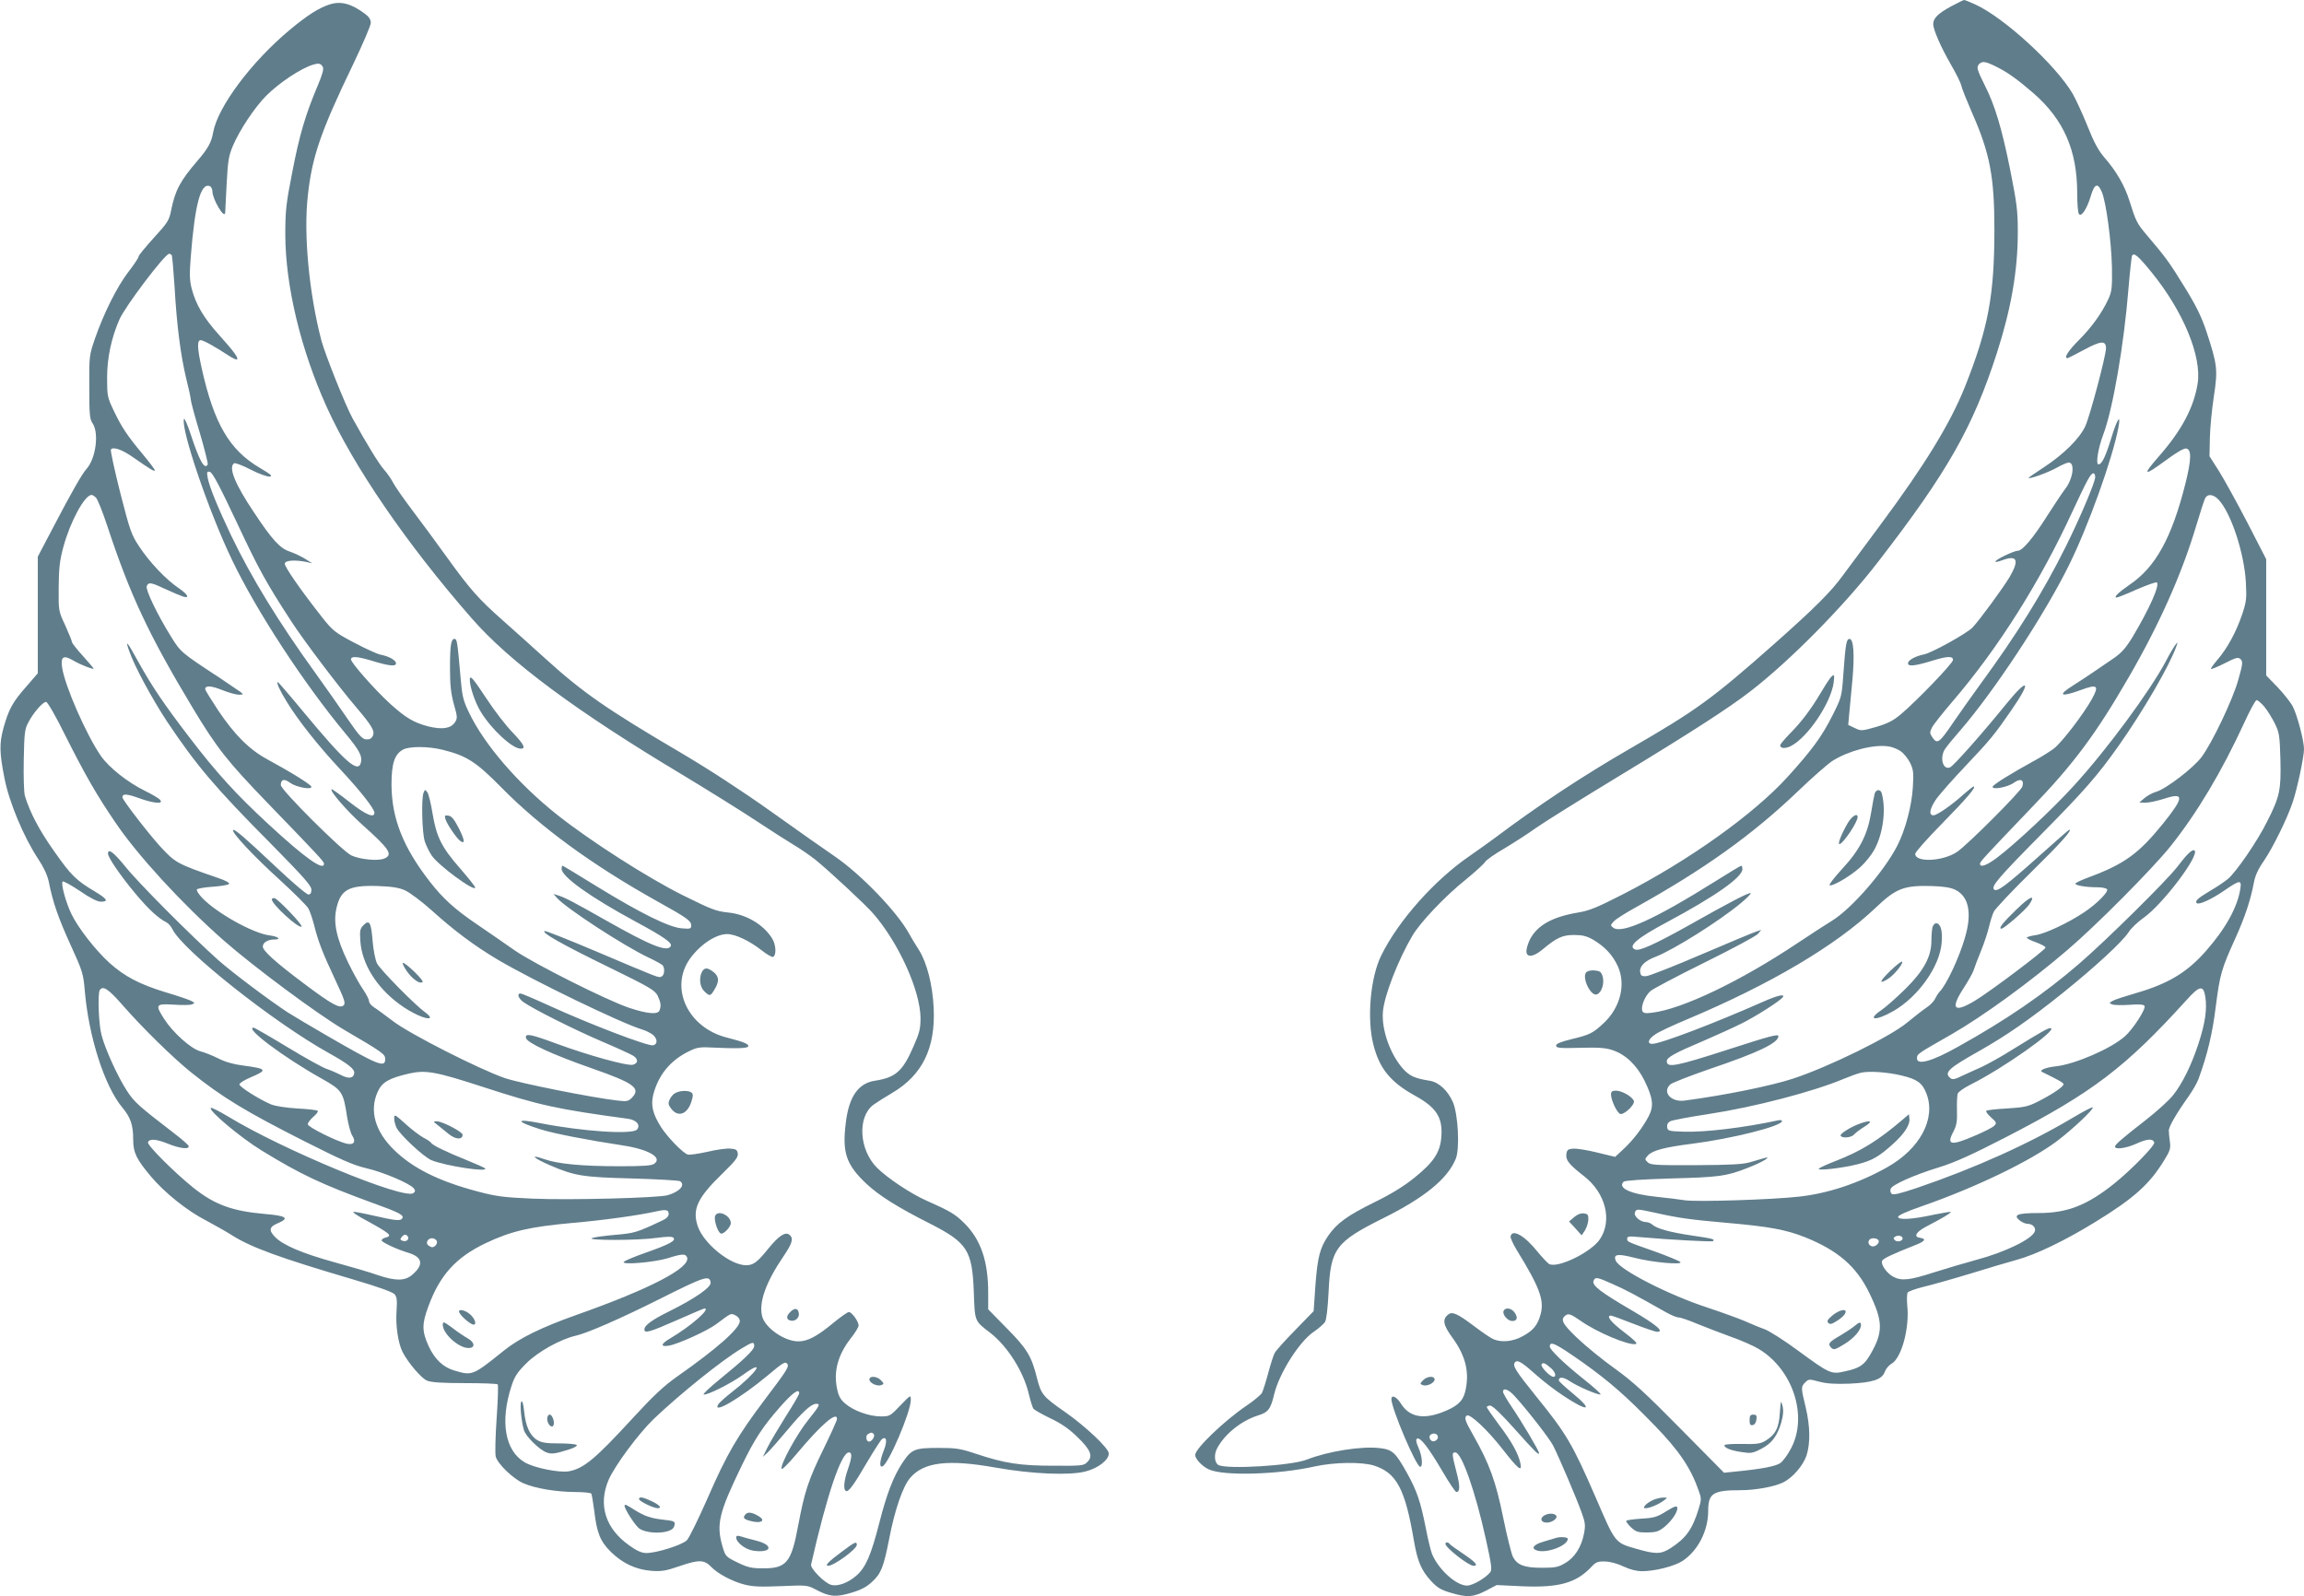 <?xml version="1.0" standalone="no"?>
<!DOCTYPE svg PUBLIC "-//W3C//DTD SVG 20010904//EN"
 "http://www.w3.org/TR/2001/REC-SVG-20010904/DTD/svg10.dtd">
<svg version="1.0" xmlns="http://www.w3.org/2000/svg"
 width="1280pt" height="887pt" viewBox="0 0 1280 887"
 preserveAspectRatio="xMidYMid meet">
<g transform="translate(0,887) scale(0.1,-0.1)"
fill="#607d8b" stroke="none">
<path d="M10840 8835 c-72 -39 -100 -66 -100 -99 1 -32 42 -127 98 -224 28
-48 54 -100 58 -117 3 -16 31 -85 60 -152 99 -224 124 -356 124 -646 0 -369
-34 -550 -164 -877 -81 -202 -222 -433 -467 -763 -95 -128 -190 -257 -213
-287 -63 -87 -155 -179 -376 -375 -347 -307 -434 -371 -805 -585 -265 -153
-508 -314 -753 -498 -35 -26 -96 -69 -136 -97 -196 -134 -397 -360 -492 -553
-61 -123 -81 -352 -44 -497 34 -133 95 -208 233 -284 119 -66 154 -122 144
-233 -7 -82 -44 -137 -147 -220 -59 -48 -128 -91 -226 -139 -150 -74 -206
-115 -255 -185 -46 -68 -59 -117 -71 -274 l-10 -145 -102 -105 c-57 -58 -108
-115 -114 -127 -7 -12 -23 -62 -36 -111 -13 -49 -29 -99 -35 -111 -6 -11 -44
-43 -84 -70 -127 -86 -287 -240 -287 -275 0 -22 38 -63 75 -80 79 -38 384 -30
589 16 110 24 260 26 329 5 125 -40 173 -128 222 -417 20 -116 41 -165 95
-224 34 -37 55 -50 110 -66 91 -27 122 -25 194 11 l61 32 146 -7 c201 -8 296
19 379 107 26 28 36 32 77 31 29 -1 70 -12 103 -28 36 -17 72 -26 103 -26 72
0 181 28 226 58 85 57 141 168 141 277 0 98 27 115 179 115 85 0 193 20 241
45 51 27 107 92 126 147 22 68 21 163 -5 271 -26 108 -26 112 -2 136 19 19 22
19 78 4 42 -11 89 -14 168 -11 129 6 181 23 196 66 5 15 22 36 38 45 55 32
100 197 87 322 -3 33 -2 66 2 73 5 7 44 21 88 32 43 10 160 43 259 73 99 31
216 65 259 77 104 28 269 107 436 210 217 133 303 211 385 346 31 50 35 65 30
99 -3 22 -6 50 -6 62 -1 22 40 93 111 193 21 30 46 73 54 95 49 134 78 254 96
404 23 178 32 209 108 376 53 117 85 213 103 308 7 41 24 78 57 125 50 74 129
234 160 327 25 76 62 249 62 293 0 46 -37 187 -62 236 -12 23 -50 71 -84 107
l-64 66 0 323 0 323 -106 206 c-59 113 -130 242 -158 286 l-51 80 2 100 c1 55
11 159 22 231 23 151 20 177 -42 365 -27 80 -56 140 -121 245 -83 135 -103
163 -212 291 -52 62 -58 73 -94 188 -25 81 -73 165 -139 240 -34 40 -58 84
-94 175 -27 67 -64 147 -82 179 -94 160 -383 425 -543 497 -29 13 -56 24 -60
24 -4 0 -36 -16 -72 -35z m255 -338 c59 -29 118 -72 201 -144 169 -147 244
-318 244 -556 0 -56 4 -108 9 -115 13 -21 44 25 66 97 21 71 39 78 62 24 24
-58 53 -274 56 -418 2 -115 -1 -135 -20 -177 -36 -78 -93 -157 -165 -229 -58
-58 -84 -99 -62 -99 3 0 45 21 93 47 93 50 121 52 121 8 0 -41 -89 -376 -115
-433 -31 -68 -121 -157 -231 -229 -46 -30 -84 -56 -84 -58 0 -10 110 30 156
56 28 16 58 29 67 29 36 0 24 -91 -20 -147 -16 -21 -60 -87 -99 -148 -76 -121
-138 -195 -163 -195 -21 0 -117 -45 -125 -59 -4 -6 13 -3 37 6 84 31 97 2 41
-94 -36 -60 -166 -238 -206 -280 -29 -31 -228 -142 -269 -149 -49 -10 -89 -32
-89 -50 0 -19 42 -14 142 17 79 24 108 24 108 2 0 -18 -200 -226 -290 -302
-43 -36 -73 -51 -137 -70 -80 -23 -84 -23 -119 -6 l-36 17 5 57 c3 31 11 117
18 191 13 144 7 230 -16 230 -17 0 -22 -27 -34 -194 -9 -128 -10 -130 -60
-230 -59 -118 -115 -194 -252 -345 -188 -206 -546 -462 -911 -649 -142 -73
-189 -92 -249 -102 -145 -24 -229 -71 -270 -151 -10 -21 -19 -50 -19 -64 0
-37 39 -33 89 9 79 66 111 81 176 81 47 0 70 -6 107 -27 65 -39 107 -84 136
-147 46 -101 14 -231 -81 -318 -58 -54 -76 -63 -177 -87 -60 -15 -85 -25 -85
-36 0 -13 20 -15 133 -12 102 3 143 0 181 -13 72 -24 134 -83 177 -169 47 -97
53 -140 24 -197 -32 -62 -89 -137 -142 -185 l-45 -42 -99 24 c-55 14 -115 23
-134 22 -30 -3 -35 -7 -38 -32 -4 -33 16 -57 98 -121 120 -93 159 -246 88
-351 -48 -72 -235 -163 -282 -137 -8 5 -37 35 -64 68 -72 90 -141 129 -150 85
-1 -9 14 -42 34 -75 128 -208 154 -279 133 -357 -16 -60 -40 -90 -99 -122 -54
-30 -115 -36 -161 -18 -14 5 -61 37 -106 71 -94 71 -124 85 -146 68 -36 -27
-30 -59 23 -131 74 -102 96 -195 69 -302 -14 -53 -47 -81 -132 -113 -107 -39
-180 -22 -226 53 -23 36 -51 48 -51 22 0 -52 138 -376 160 -376 16 0 11 62
-10 107 -13 30 -15 45 -8 49 17 11 60 -43 138 -175 39 -67 75 -121 81 -121 21
0 21 34 0 113 -25 97 -26 107 -6 107 35 0 111 -215 170 -483 31 -139 35 -170
24 -183 -27 -33 -98 -74 -129 -74 -60 0 -158 89 -194 175 -7 17 -23 82 -35
145 -29 146 -49 206 -104 305 -64 115 -81 131 -153 139 -99 12 -288 -18 -404
-64 -86 -34 -443 -55 -491 -30 -22 12 -26 59 -7 93 41 78 134 153 226 182 58
18 71 35 91 119 28 116 139 291 218 345 28 19 56 44 64 55 8 14 15 72 20 166
11 241 38 279 303 411 229 114 357 218 403 329 24 55 14 250 -16 318 -29 64
-78 109 -128 117 -82 13 -111 26 -147 65 -73 81 -122 220 -113 320 8 90 84
285 163 420 44 75 183 222 300 315 51 42 98 85 104 95 6 11 54 45 108 76 53
32 133 83 177 115 44 31 249 159 455 284 404 245 610 378 732 472 220 169 525
478 714 724 384 497 525 746 658 1158 79 246 116 457 116 671 0 120 -5 159
-44 355 -45 222 -84 352 -138 458 -46 93 -49 104 -32 122 18 17 36 14 99 -18z
m859 -1141 c176 -217 279 -467 255 -618 -21 -131 -88 -258 -212 -400 -99 -113
-90 -118 39 -23 54 40 97 65 109 63 31 -5 30 -59 -4 -196 -76 -301 -166 -464
-310 -561 -61 -42 -91 -71 -72 -71 6 0 57 20 112 45 56 24 106 42 111 39 19
-12 -39 -143 -133 -301 -39 -64 -62 -90 -107 -121 -31 -21 -79 -54 -107 -73
-27 -19 -81 -54 -120 -79 -86 -54 -68 -65 42 -25 97 36 107 27 63 -52 -48 -85
-165 -237 -208 -271 -20 -15 -68 -46 -107 -67 -130 -71 -235 -136 -235 -147 0
-18 87 -1 120 24 35 25 57 15 45 -23 -9 -27 -303 -322 -362 -362 -77 -53 -233
-61 -233 -11 0 9 69 87 154 173 139 142 188 201 170 201 -3 0 -29 -21 -58 -46
-60 -55 -145 -114 -164 -114 -27 0 -23 32 10 83 19 29 98 118 174 198 129 136
157 170 249 304 113 163 95 186 -28 35 -137 -169 -295 -347 -314 -354 -40 -16
-59 57 -26 104 9 14 46 59 82 100 188 217 465 637 603 915 108 217 244 595
277 770 15 80 -7 48 -39 -57 -33 -107 -53 -148 -72 -148 -16 0 -2 90 27 166
53 140 115 499 140 812 8 95 17 177 20 182 11 18 35 -3 109 -94z m-314 -1137
c0 -28 -86 -231 -165 -389 -124 -249 -268 -482 -474 -763 -47 -65 -114 -159
-148 -209 -80 -118 -91 -125 -118 -84 -15 22 -15 27 -1 55 9 17 60 81 113 143
255 297 488 667 668 1059 81 174 100 209 115 209 6 0 10 -9 10 -21z m686 -126
c69 -74 142 -296 151 -458 5 -91 3 -108 -21 -180 -33 -97 -83 -189 -137 -251
-22 -26 -38 -48 -36 -51 3 -2 38 12 77 32 65 33 74 35 88 22 13 -14 12 -26
-13 -114 -30 -109 -146 -352 -204 -429 -44 -60 -197 -177 -251 -193 -22 -6
-52 -23 -67 -36 l-28 -24 35 -1 c19 0 65 10 103 22 113 37 112 9 -6 -138 -136
-168 -215 -225 -414 -299 -40 -15 -73 -30 -73 -35 0 -10 61 -20 122 -20 26 0
50 -5 54 -11 9 -14 -57 -81 -126 -127 -89 -60 -220 -121 -272 -128 -26 -4 -48
-10 -48 -14 0 -4 23 -16 52 -26 29 -11 52 -23 52 -29 0 -13 -315 -250 -395
-297 -114 -68 -135 -44 -61 70 27 42 53 88 57 102 4 14 22 61 40 105 18 44 38
105 45 135 7 30 19 69 27 85 9 17 102 116 208 220 165 162 230 235 211 235 -2
0 -78 -66 -167 -146 -189 -169 -235 -202 -251 -186 -17 17 23 64 263 307 238
241 311 324 429 491 135 191 283 445 321 553 9 25 8 25 -7 6 -8 -11 -32 -51
-52 -90 -87 -164 -329 -493 -511 -691 -113 -125 -327 -325 -427 -400 -57 -43
-94 -56 -94 -33 0 11 22 35 286 311 235 244 357 408 542 728 169 292 293 571
372 835 23 77 46 148 51 157 14 26 46 22 75 -9z m254 -1150 c17 -21 43 -63 58
-93 25 -51 27 -66 31 -201 4 -170 -4 -206 -74 -344 -54 -109 -171 -279 -217
-318 -18 -15 -63 -46 -100 -67 -68 -41 -85 -56 -74 -68 12 -11 80 20 152 69
88 61 99 62 90 9 -16 -101 -81 -219 -190 -343 -106 -121 -212 -184 -393 -236
-55 -16 -111 -34 -124 -41 -23 -13 -23 -13 -4 -21 11 -4 54 -5 96 -2 53 4 78
2 83 -6 10 -15 -65 -131 -110 -170 -77 -68 -278 -155 -384 -166 -55 -6 -94
-22 -75 -31 98 -48 120 -61 119 -69 -1 -14 -67 -58 -143 -96 -55 -28 -78 -32
-172 -38 -59 -3 -110 -9 -114 -13 -4 -4 8 -20 27 -37 30 -27 32 -31 17 -46 -8
-9 -57 -34 -107 -55 -134 -58 -160 -53 -120 22 18 35 22 57 20 118 -1 41 1 83
4 93 3 10 36 33 74 52 180 90 478 301 444 312 -12 4 -44 -14 -219 -122 -60
-38 -135 -79 -165 -93 -30 -13 -79 -36 -108 -49 -42 -21 -55 -23 -67 -13 -36
30 -11 54 160 150 152 86 283 177 465 323 179 144 332 285 366 338 12 20 49
55 81 78 108 75 318 354 284 376 -12 7 -40 -19 -98 -95 -59 -76 -393 -406
-539 -532 -194 -168 -406 -314 -678 -465 -142 -80 -226 -103 -226 -64 0 25 -1
24 190 133 176 101 436 290 645 469 162 138 472 451 572 575 150 188 286 417
410 686 32 70 63 128 70 128 6 0 26 -17 43 -37z m-2022 -246 c18 -12 42 -42
54 -66 18 -38 20 -54 15 -135 -6 -103 -42 -238 -86 -324 -73 -143 -256 -353
-365 -419 -33 -20 -119 -76 -191 -124 -316 -211 -640 -366 -807 -386 -38 -5
-49 -2 -54 10 -9 26 15 84 46 111 16 13 152 85 302 159 150 74 282 145 293
157 l20 23 -25 -8 c-14 -4 -151 -61 -305 -127 -154 -66 -293 -121 -310 -122
-25 -1 -30 3 -33 24 -4 32 26 61 86 84 99 38 353 198 471 296 35 29 60 54 57
57 -7 7 -120 -52 -343 -178 -188 -105 -274 -144 -298 -135 -45 17 8 63 181
155 265 142 414 247 414 292 0 10 -3 19 -6 19 -4 0 -70 -40 -148 -89 -332
-208 -515 -291 -563 -256 -17 13 -17 14 2 35 10 12 64 46 120 77 384 214 650
404 904 647 80 77 166 152 191 168 88 56 227 93 310 81 19 -2 50 -14 68 -26z
m305 -771 c75 -37 94 -130 53 -267 -32 -111 -102 -260 -140 -299 -8 -8 -19
-26 -26 -40 -6 -14 -28 -36 -48 -49 -20 -13 -68 -51 -107 -83 -92 -77 -435
-246 -633 -311 -122 -40 -376 -92 -602 -122 -76 -11 -128 47 -80 90 10 9 110
48 220 86 266 90 380 144 380 182 0 13 -46 1 -275 -73 -297 -96 -345 -105
-345 -66 0 21 46 46 200 111 74 32 171 76 215 98 81 40 218 128 230 147 12 19
-31 9 -110 -26 -276 -122 -571 -234 -616 -234 -31 0 -22 28 19 54 20 14 98 50
172 81 466 196 829 411 1050 621 113 108 157 125 310 121 67 -2 106 -8 133
-21z m1389 -596 c10 -68 -1 -144 -37 -255 -39 -120 -89 -223 -142 -290 -22
-28 -88 -88 -148 -135 -139 -108 -175 -140 -175 -151 0 -18 63 -9 120 17 60
27 90 29 98 6 5 -16 -123 -148 -222 -228 -151 -121 -261 -164 -420 -164 -117
0 -143 -10 -107 -40 13 -11 33 -20 46 -20 27 0 48 -22 39 -43 -16 -42 -163
-114 -324 -157 -63 -17 -170 -49 -237 -70 -132 -43 -178 -48 -223 -25 -36 18
-72 68 -64 89 5 13 53 36 192 91 47 19 54 32 20 37 -39 5 -25 32 32 62 92 48
142 78 138 82 -3 2 -45 -5 -94 -15 -118 -26 -199 -31 -199 -12 0 8 50 31 135
60 298 104 602 251 748 361 85 64 207 179 198 187 -3 3 -51 -22 -108 -56 -245
-146 -547 -282 -870 -392 -96 -32 -131 -40 -139 -32 -7 7 -9 19 -5 28 8 22
128 76 268 119 88 27 183 70 375 169 477 246 661 386 1000 760 73 82 95 85
105 17z m-1687 -436 c87 -21 114 -41 137 -99 55 -140 -35 -309 -220 -412 -157
-88 -329 -145 -489 -162 -151 -17 -571 -30 -633 -20 -30 5 -99 13 -155 19
-147 15 -220 49 -185 84 7 7 103 13 258 18 270 7 312 12 429 58 82 31 145 69
93 55 -14 -4 -47 -14 -75 -22 -39 -12 -105 -16 -302 -17 -226 -1 -254 1 -269
16 -17 16 -17 18 1 38 25 28 95 46 245 65 221 28 500 98 500 126 0 5 -10 7
-22 4 -185 -40 -405 -67 -523 -63 -84 3 -90 4 -93 25 -2 14 4 26 17 33 12 6
107 24 213 40 255 39 581 124 752 196 34 14 77 30 96 34 44 10 147 3 225 -16z
m-1367 -763 c128 -29 196 -38 401 -56 227 -20 322 -37 428 -79 184 -74 286
-162 358 -310 77 -158 78 -218 5 -343 -34 -58 -58 -75 -142 -93 -74 -17 -84
-13 -258 115 -77 57 -162 111 -188 120 -26 9 -76 30 -112 46 -36 15 -127 48
-202 73 -216 70 -493 212 -512 262 -14 36 11 39 102 16 98 -26 274 -42 257
-24 -6 6 -66 31 -135 56 -167 59 -160 56 -160 74 0 13 11 14 73 8 171 -15 399
-27 404 -22 11 11 -1 14 -117 31 -122 18 -195 38 -221 61 -8 8 -25 14 -36 14
-30 0 -68 33 -60 53 8 21 9 21 115 -2z m1372 -142 c0 -16 -31 -22 -43 -10 -9
9 -9 14 2 20 16 10 41 4 41 -10z m-134 -10 c9 -16 -20 -41 -39 -33 -17 6 -22
25 -10 37 10 11 41 8 49 -4z m-1478 -243 c69 -30 120 -57 297 -157 28 -16 59
-29 70 -29 11 0 58 -16 105 -36 47 -19 130 -51 185 -71 55 -19 126 -50 157
-69 190 -115 273 -374 178 -552 -18 -35 -45 -71 -59 -81 -25 -18 -103 -33
-245 -47 l-68 -7 -242 245 c-194 197 -265 262 -365 334 -69 49 -162 125 -209
170 -86 82 -96 105 -60 128 14 8 29 2 78 -32 90 -64 266 -138 307 -130 13 2
-6 22 -64 66 -74 56 -102 92 -73 92 5 0 61 -20 124 -45 64 -25 123 -45 132
-45 43 0 -5 40 -140 119 -173 101 -223 139 -213 164 9 23 18 22 105 -17z
m-165 -436 c150 -107 243 -189 400 -351 135 -139 200 -235 244 -361 16 -44 16
-50 -1 -105 -35 -112 -70 -160 -155 -215 -54 -34 -81 -35 -189 -4 -121 35
-116 28 -228 288 -128 294 -160 350 -332 562 -115 143 -132 170 -114 188 14
14 39 -2 124 -78 35 -31 99 -80 143 -109 140 -93 171 -84 50 15 -41 34 -75 65
-75 70 0 21 24 20 59 -3 46 -31 159 -79 173 -75 5 2 -40 43 -100 90 -104 83
-182 159 -182 176 0 34 32 18 183 -88z m-175 -33 c23 -21 30 -47 12 -47 -19 0
-73 57 -66 69 8 13 20 8 54 -22z m-208 -149 c64 -68 199 -241 219 -281 35 -70
132 -298 157 -369 21 -57 23 -73 14 -119 -14 -74 -52 -134 -105 -164 -38 -23
-55 -26 -129 -26 -98 0 -137 15 -161 61 -8 16 -33 114 -54 218 -41 202 -77
300 -166 457 -46 80 -52 99 -36 110 18 11 116 -81 197 -185 89 -114 111 -131
101 -82 -11 54 -49 123 -119 215 -37 50 -68 94 -68 99 0 4 9 8 19 8 13 0 63
-48 136 -130 116 -130 135 -148 135 -133 0 12 -94 171 -153 258 -26 38 -47 75
-47 82 0 23 29 14 60 -19z m-422 -237 c-2 -9 -11 -17 -21 -19 -21 -4 -35 27
-17 38 19 12 42 0 38 -19z"/>
<path d="M10168 5103 c-8 -10 -32 -47 -53 -83 -55 -93 -111 -166 -172 -227
-29 -30 -53 -58 -53 -64 0 -18 28 -20 60 -4 94 49 221 238 237 352 6 47 3 51
-19 26z"/>
<path d="M8812 3467 c-25 -30 26 -135 60 -122 26 10 42 60 32 98 -8 27 -15 32
-45 35 -21 2 -40 -3 -47 -11z"/>
<path d="M8950 2788 c1 -35 37 -108 54 -108 26 0 80 55 73 73 -9 24 -67 57
-99 57 -22 0 -28 -5 -28 -22z"/>
<path d="M8745 2107 l-28 -24 35 -38 35 -39 18 27 c9 15 18 41 19 59 1 29 -3
33 -25 36 -17 2 -37 -6 -54 -21z"/>
<path d="M8353 1585 c-7 -20 24 -55 48 -55 27 0 33 18 15 45 -18 28 -54 33
-63 10z"/>
<path d="M7905 1200 c-17 -18 -17 -20 -1 -26 23 -9 66 12 66 31 0 22 -43 19
-65 -5z"/>
<path d="M8030 292 c0 -21 129 -122 156 -122 30 0 11 21 -56 66 -38 25 -72 50
-76 55 -7 11 -24 12 -24 1z"/>
<path d="M11206 3820 c-78 -75 -106 -110 -87 -110 15 0 135 105 155 135 38 58
5 46 -68 -25z"/>
<path d="M10415 4461 c-3 -10 -12 -58 -20 -107 -20 -122 -64 -208 -161 -312
-42 -46 -73 -86 -70 -90 12 -11 115 49 170 99 29 26 64 70 79 98 49 89 66 223
41 314 -7 23 -31 22 -39 -2z"/>
<path d="M10266 4298 c-35 -60 -58 -118 -47 -118 19 0 101 121 101 150 0 25
-31 6 -54 -32z"/>
<path d="M10736 3718 c-3 -13 -6 -47 -6 -76 0 -88 -44 -168 -146 -268 -47 -46
-105 -98 -130 -115 -87 -59 -35 -64 66 -6 138 80 257 248 267 379 6 67 -6 108
-31 108 -8 0 -16 -10 -20 -22z"/>
<path d="M10503 3477 c-61 -59 -68 -79 -16 -47 34 20 89 87 80 97 -3 3 -32
-19 -64 -50z"/>
<path d="M10570 2649 c-137 -117 -230 -174 -370 -229 -47 -18 -89 -37 -95 -43
-15 -14 127 2 215 24 82 21 118 42 197 113 63 57 95 107 91 140 l-3 25 -35
-30z"/>
<path d="M10330 2626 c-53 -20 -111 -57 -104 -67 9 -15 61 -10 75 8 8 9 34 29
59 44 49 31 33 38 -30 15z"/>
<path d="M10180 1561 c-27 -23 -32 -32 -23 -41 9 -10 19 -8 47 10 20 12 41 30
46 41 17 31 -29 24 -70 -10z"/>
<path d="M10305 1504 c-16 -14 -54 -38 -82 -55 -63 -36 -70 -46 -50 -67 15
-14 21 -12 74 20 58 36 98 85 91 112 -2 11 -10 9 -33 -10z"/>
<path d="M9888 1019 c-5 -84 -25 -121 -81 -155 -27 -16 -48 -19 -129 -17 -55
1 -98 -2 -98 -7 0 -15 34 -29 95 -38 51 -8 62 -7 108 17 59 30 91 71 113 148
11 39 13 64 7 91 -9 34 -10 32 -15 -39z"/>
<path d="M9720 979 c0 -24 4 -30 18 -27 10 2 18 14 20 31 3 22 -1 27 -17 27
-17 0 -21 -6 -21 -31z"/>
<path d="M9185 536 c-17 -7 -36 -20 -44 -29 -12 -15 -11 -17 3 -17 21 0 75 23
101 44 20 15 20 15 -5 15 -14 0 -39 -6 -55 -13z"/>
<path d="M9257 473 c-51 -32 -67 -37 -138 -41 -43 -3 -81 -8 -84 -12 -2 -4 9
-20 26 -36 27 -25 38 -29 89 -29 51 1 64 5 97 31 42 35 76 86 71 108 -2 11
-17 6 -61 -21z"/>
<path d="M8575 447 c-22 -17 -12 -37 19 -37 29 0 61 24 52 38 -10 16 -48 15
-71 -1z"/>
<path d="M8645 325 c-5 -2 -36 -11 -67 -20 -57 -16 -74 -37 -42 -49 52 -20
174 25 174 64 0 10 -44 12 -65 5z"/>
<path d="M1833 8846 c-62 -20 -123 -59 -221 -140 -215 -179 -402 -429 -428
-572 -9 -54 -29 -90 -85 -155 -99 -115 -126 -166 -149 -281 -10 -52 -20 -67
-96 -150 -46 -51 -84 -97 -84 -103 0 -7 -25 -45 -57 -86 -64 -84 -136 -229
-185 -369 -32 -94 -33 -97 -32 -270 0 -153 2 -179 19 -203 36 -55 17 -195 -34
-252 -25 -27 -85 -133 -186 -326 l-85 -162 0 -324 0 -324 -64 -74 c-77 -87
-98 -127 -127 -231 -23 -86 -22 -135 5 -274 26 -136 107 -330 189 -454 30 -45
50 -88 58 -125 22 -113 52 -199 121 -351 67 -146 71 -161 79 -255 22 -257 110
-530 208 -648 47 -56 61 -98 61 -180 0 -71 18 -108 97 -202 75 -90 203 -193
307 -246 44 -24 106 -58 136 -77 111 -72 265 -128 685 -252 136 -40 216 -69
227 -81 13 -16 15 -33 11 -94 -6 -79 9 -180 34 -228 31 -60 104 -145 135 -158
23 -10 86 -14 210 -14 97 0 179 -3 183 -7 4 -3 1 -89 -6 -190 -7 -101 -9 -196
-5 -211 10 -40 96 -123 153 -148 66 -29 181 -48 285 -49 48 0 89 -4 93 -9 3
-6 10 -47 16 -93 15 -126 33 -171 92 -230 66 -65 140 -99 226 -106 57 -4 81 0
159 27 104 36 135 35 173 -5 35 -37 117 -81 184 -98 46 -12 90 -14 204 -9 145
6 146 6 197 -21 74 -39 109 -41 193 -16 54 16 85 32 116 61 50 46 64 82 95
239 31 162 76 291 116 338 76 89 211 105 479 57 199 -35 405 -44 495 -21 71
18 130 64 130 100 0 29 -127 149 -241 229 -125 87 -135 99 -158 190 -30 121
-55 163 -168 277 l-103 105 0 91 c0 177 -41 296 -132 387 -53 52 -78 67 -213
127 -86 38 -216 125 -272 181 -101 100 -111 284 -20 351 18 13 64 42 103 65
168 99 242 249 231 473 -6 128 -37 250 -82 322 -19 29 -44 71 -56 93 -66 119
-264 325 -409 425 -52 35 -212 148 -355 250 -166 118 -349 237 -505 329 -412
242 -545 335 -754 525 -67 61 -172 155 -233 209 -133 118 -180 170 -311 352
-55 77 -141 193 -190 258 -49 65 -98 135 -108 155 -10 20 -33 53 -50 72 -28
31 -96 142 -175 285 -40 72 -154 359 -174 435 -68 262 -99 588 -75 801 23 217
72 359 251 730 54 113 99 217 99 232 0 18 -10 34 -32 50 -76 57 -133 72 -195
53z m-40 -347 c7 -11 -1 -41 -28 -105 -69 -163 -102 -277 -141 -479 -35 -178
-39 -216 -39 -350 1 -283 85 -635 229 -954 150 -332 445 -763 806 -1176 211
-242 580 -516 1173 -871 144 -87 327 -201 407 -254 80 -53 174 -113 209 -134
34 -20 88 -57 120 -82 82 -67 280 -251 324 -302 140 -162 259 -425 261 -577 0
-60 -5 -82 -38 -157 -61 -141 -100 -175 -216 -193 -92 -14 -144 -89 -161 -233
-21 -167 2 -233 114 -339 72 -67 172 -130 352 -221 209 -106 236 -149 245
-378 6 -169 3 -162 92 -230 96 -75 185 -216 214 -341 9 -37 20 -74 26 -81 6
-7 49 -31 94 -53 58 -27 103 -58 148 -102 75 -72 90 -108 57 -140 -20 -21 -30
-22 -189 -21 -185 0 -270 13 -432 67 -84 28 -108 32 -206 32 -132 0 -150 -7
-200 -82 -50 -76 -87 -170 -129 -335 -46 -180 -76 -249 -129 -294 -45 -39
-102 -60 -138 -50 -36 9 -117 91 -112 113 88 388 168 623 210 623 19 0 18 -26
-6 -95 -21 -61 -26 -110 -11 -119 14 -9 44 32 119 161 40 67 77 125 83 128 25
16 29 -13 9 -64 -23 -59 -26 -95 -8 -89 33 10 158 303 158 369 0 30 0 30 -58
-30 -56 -59 -59 -61 -109 -61 -64 0 -153 32 -198 72 -26 22 -37 42 -45 84 -20
94 6 187 75 276 25 31 45 64 45 73 0 23 -38 75 -54 75 -7 0 -46 -27 -87 -61
-92 -76 -143 -102 -194 -102 -77 0 -185 75 -201 140 -19 76 20 187 117 330 51
75 59 102 35 122 -23 19 -59 -5 -117 -76 -62 -77 -84 -93 -124 -93 -88 0 -237
121 -269 218 -31 94 -1 157 138 292 71 69 87 90 85 110 -3 21 -10 26 -42 28
-21 2 -79 -6 -128 -18 -50 -11 -98 -18 -108 -15 -27 8 -110 94 -147 150 -48
75 -59 123 -45 182 28 108 92 188 193 239 45 23 63 27 123 24 148 -7 208 -5
212 6 4 13 -25 25 -119 49 -217 55 -320 276 -205 438 57 79 144 137 207 137
45 0 125 -38 191 -90 28 -22 57 -39 63 -37 20 7 18 66 -4 102 -48 78 -144 135
-246 145 -66 7 -92 17 -251 96 -193 96 -509 298 -694 444 -219 173 -410 394
-495 574 -31 65 -37 91 -45 188 -18 206 -20 218 -34 218 -19 0 -25 -34 -25
-164 0 -91 5 -137 21 -197 21 -73 21 -80 6 -103 -23 -34 -71 -41 -148 -22 -81
21 -127 49 -213 127 -86 79 -216 227 -216 245 0 19 33 17 108 -5 100 -31 142
-36 142 -17 0 18 -40 40 -88 49 -18 4 -84 34 -146 67 -106 56 -117 65 -178
142 -118 150 -209 281 -206 297 4 18 56 21 118 9 l35 -8 -40 25 c-22 14 -61
32 -87 41 -52 17 -97 66 -195 214 -108 160 -146 255 -112 276 6 3 48 -12 93
-36 45 -23 92 -40 105 -38 17 2 6 12 -55 48 -170 100 -255 246 -324 556 -24
109 -26 154 -5 154 14 0 78 -35 154 -85 23 -15 44 -25 48 -22 8 9 -15 41 -100
136 -85 94 -129 169 -152 257 -12 48 -13 80 -5 179 23 291 55 410 105 391 8
-3 15 -16 15 -29 0 -43 67 -157 71 -119 0 4 4 75 8 157 7 132 11 158 35 215
38 89 122 215 185 278 73 73 192 152 261 173 31 9 41 7 53 -12z m-839 -1047
c3 -5 10 -85 16 -178 12 -213 34 -381 65 -509 14 -55 25 -107 25 -116 0 -9 22
-92 50 -184 27 -92 47 -172 44 -176 -18 -30 -45 18 -94 166 -18 55 -35 94 -38
87 -18 -56 139 -518 268 -785 136 -284 400 -687 627 -960 80 -96 97 -128 88
-164 -15 -62 -88 3 -318 280 -76 92 -141 167 -143 167 -11 0 10 -46 49 -109
62 -102 176 -246 294 -372 113 -121 193 -222 193 -245 0 -32 -50 -10 -140 61
-52 41 -96 72 -98 70 -11 -10 84 -119 169 -196 155 -138 175 -169 122 -190
-36 -14 -134 -4 -181 18 -52 25 -392 364 -392 391 0 32 19 37 51 13 32 -24
119 -41 119 -23 0 11 -107 78 -245 153 -101 55 -182 136 -275 275 -38 58 -70
109 -70 115 0 21 32 20 94 -5 35 -14 77 -26 93 -26 27 1 27 1 8 16 -11 8 -63
43 -115 78 -215 141 -216 142 -270 229 -77 124 -142 260 -135 280 10 24 23 22
106 -17 41 -19 84 -37 97 -41 38 -11 25 13 -25 47 -69 46 -163 145 -218 229
-45 67 -52 87 -107 301 -32 127 -55 234 -52 240 11 18 63 0 125 -44 92 -64
119 -81 119 -71 0 5 -30 45 -66 88 -89 107 -118 151 -162 243 -35 74 -37 81
-37 182 0 111 23 220 68 324 31 72 253 366 277 366 5 0 11 -4 14 -8z m362
-1486 c122 -260 161 -331 302 -548 70 -108 260 -359 357 -473 94 -111 110
-138 95 -166 -8 -14 -19 -19 -38 -17 -20 2 -40 25 -97 108 -39 58 -123 177
-186 265 -201 278 -354 528 -466 762 -74 156 -119 266 -129 317 -6 34 -4 38
12 34 14 -2 55 -80 150 -282z m-783 139 c9 -8 37 -79 63 -157 127 -385 231
-606 475 -1012 135 -224 192 -296 418 -530 282 -292 311 -323 311 -335 0 -43
-106 32 -307 218 -182 168 -290 287 -440 483 -141 184 -208 283 -283 418 -63
115 -76 130 -53 65 28 -84 128 -268 213 -397 162 -242 267 -366 572 -673 184
-187 228 -236 228 -258 0 -19 -5 -27 -17 -27 -10 0 -92 70 -183 156 -173 163
-228 210 -235 202 -11 -11 113 -144 254 -272 83 -76 158 -150 165 -165 8 -15
22 -56 31 -91 23 -93 49 -158 117 -303 52 -111 59 -131 47 -143 -21 -20 -67 6
-219 120 -159 119 -230 183 -230 207 0 22 28 39 65 39 41 0 20 17 -30 23 -92
13 -287 122 -369 205 -21 22 -36 44 -32 50 3 5 42 12 87 15 45 3 86 10 91 15
6 6 -16 19 -64 35 -226 78 -234 83 -319 175 -67 74 -209 258 -209 272 0 21 24
20 90 -4 83 -30 140 -35 120 -11 -7 9 -44 31 -83 50 -98 48 -200 129 -246 194
-81 117 -201 390 -216 493 -9 60 8 70 62 38 39 -23 113 -52 113 -45 0 3 -27
34 -60 71 -33 36 -60 71 -60 76 0 6 -17 47 -37 92 -38 81 -38 81 -37 211 1
106 5 148 26 226 38 140 118 289 157 289 5 0 16 -7 24 -15z m-169 -1324 c110
-218 169 -322 277 -481 123 -182 368 -449 599 -653 167 -147 520 -409 667
-496 222 -130 233 -138 233 -166 0 -50 -41 -33 -321 129 -90 52 -189 111 -219
130 -107 70 -310 223 -387 291 -149 133 -446 431 -515 518 -66 81 -98 106 -98
74 0 -22 71 -125 153 -223 72 -86 126 -136 172 -159 11 -6 26 -23 33 -38 56
-116 560 -516 867 -687 111 -62 146 -90 143 -113 -4 -29 -31 -33 -76 -9 -20
10 -54 25 -75 32 -21 6 -120 61 -219 121 -99 60 -184 109 -189 109 -53 0 167
-165 378 -283 115 -65 120 -73 142 -217 7 -41 19 -85 27 -98 23 -35 11 -55
-28 -47 -56 12 -218 93 -218 108 0 9 14 27 31 42 17 14 28 29 24 33 -3 4 -55
10 -113 13 -64 4 -123 13 -147 23 -64 27 -175 97 -175 111 0 7 29 25 65 40 94
40 88 47 -47 65 -50 6 -98 20 -135 39 -32 16 -77 34 -101 40 -51 14 -151 103
-199 178 -52 81 -49 87 50 81 45 -3 91 -3 102 1 19 8 19 8 -3 20 -12 6 -75 28
-140 47 -147 45 -229 88 -314 164 -77 70 -174 194 -211 271 -31 64 -60 170
-49 181 4 4 47 -20 95 -52 58 -40 98 -60 117 -60 45 0 36 15 -32 56 -106 63
-133 90 -227 224 -83 117 -135 216 -163 309 -5 19 -8 106 -6 200 3 149 5 170
26 208 28 54 80 113 98 113 8 0 54 -79 108 -189z m2095 -77 c133 -33 185 -66
326 -209 217 -221 506 -432 870 -635 164 -91 185 -107 185 -132 0 -19 -5 -20
-53 -16 -71 6 -227 83 -470 232 -103 64 -190 116 -192 116 -3 0 -5 -8 -5 -17
0 -44 160 -158 408 -292 165 -89 209 -121 198 -139 -20 -33 -111 3 -363 146
-176 100 -226 126 -263 137 l-25 8 20 -23 c51 -57 370 -265 505 -329 41 -19
78 -40 82 -45 13 -19 9 -56 -7 -62 -18 -7 -3 -13 -359 138 -154 65 -284 117
-290 115 -22 -7 96 -74 348 -197 240 -117 264 -132 280 -163 17 -37 20 -56 10
-81 -9 -24 -65 -20 -168 14 -121 40 -529 245 -636 319 -47 33 -141 98 -210
145 -121 82 -188 142 -261 236 -149 191 -213 352 -214 540 0 118 17 169 64
195 35 19 140 19 220 -1z m-209 -781 c25 -11 92 -61 148 -111 127 -115 238
-197 367 -274 194 -115 688 -354 802 -388 23 -7 52 -22 63 -32 24 -23 23 -51
-2 -56 -29 -6 -353 118 -574 219 -83 38 -156 69 -162 69 -22 0 -12 -28 16 -48
57 -40 283 -153 432 -217 85 -36 165 -73 178 -81 29 -19 28 -42 -2 -50 -31 -8
-247 52 -424 117 -146 54 -175 59 -170 32 5 -27 146 -92 366 -169 237 -83 275
-111 221 -165 -18 -18 -28 -20 -78 -14 -142 16 -546 97 -627 125 -146 51 -527
245 -619 315 -44 33 -92 69 -107 78 -16 10 -28 25 -28 35 0 9 -15 38 -32 63
-18 25 -57 95 -86 155 -63 132 -81 217 -63 297 24 105 69 129 231 124 78 -3
117 -9 150 -24z m-1567 -640 c108 -124 280 -292 377 -370 176 -141 303 -218
635 -386 200 -101 268 -131 340 -148 93 -21 240 -84 263 -111 10 -12 10 -18
-1 -27 -49 -40 -724 239 -1031 426 -49 29 -91 51 -95 47 -14 -14 162 -162 280
-235 220 -135 335 -189 625 -295 140 -50 170 -66 159 -83 -9 -16 -35 -14 -157
14 -61 14 -113 24 -115 21 -3 -3 18 -17 46 -33 163 -89 175 -99 131 -110 -11
-3 -20 -10 -20 -15 0 -10 85 -50 149 -69 79 -24 87 -67 20 -123 -40 -34 -92
-34 -190 -1 -41 15 -148 46 -239 71 -181 50 -290 96 -334 143 -34 36 -30 55
19 75 65 28 46 41 -75 51 -180 16 -277 51 -395 145 -104 83 -258 237 -253 253
8 21 44 19 109 -7 68 -28 123 -34 117 -13 -3 6 -36 36 -74 65 -208 160 -228
178 -270 243 -50 77 -119 228 -140 308 -16 59 -22 229 -10 249 17 28 48 8 129
-85z m2002 -453 c313 -102 411 -123 802 -176 49 -6 73 -35 52 -60 -24 -29
-300 -11 -536 35 -141 28 -142 11 -3 -33 75 -24 261 -60 458 -90 146 -22 224
-68 177 -102 -14 -11 -62 -14 -194 -14 -209 0 -341 13 -416 39 -85 30 -65 8
29 -33 139 -60 185 -67 461 -74 138 -4 256 -11 263 -15 31 -21 -1 -58 -69 -78
-53 -15 -545 -28 -749 -19 -159 7 -202 12 -303 39 -218 57 -364 130 -468 232
-105 102 -138 218 -91 322 24 54 62 76 174 102 94 21 149 11 413 -75z m1030
-705 c0 -13 -12 -26 -35 -36 -143 -68 -156 -71 -261 -80 -58 -5 -117 -13 -130
-18 -36 -14 256 -14 359 1 59 8 86 8 93 1 16 -16 -20 -36 -150 -82 -63 -22
-119 -45 -125 -52 -18 -19 168 -3 244 20 78 25 99 26 107 5 22 -57 -204 -175
-617 -321 -194 -69 -314 -128 -399 -196 -174 -140 -177 -142 -277 -112 -62 18
-109 63 -142 134 -38 83 -39 123 -3 220 64 176 154 275 320 354 141 67 247 91
481 112 171 15 362 41 470 65 50 11 65 8 65 -15z m-1449 -126 c9 -16 -10 -31
-30 -23 -13 5 -14 9 -5 20 14 17 25 18 35 3z m161 -25 c5 -14 -11 -34 -27 -34
-3 0 -11 4 -19 9 -19 12 -6 41 19 41 11 0 23 -7 27 -16z m1521 -230 c4 -26
-87 -89 -228 -159 -99 -49 -140 -79 -140 -102 0 -23 29 -15 181 52 81 36 150
65 153 65 37 0 -79 -101 -190 -166 -53 -31 -57 -49 -9 -41 51 8 218 84 266
121 83 62 78 60 104 48 15 -7 25 -20 25 -32 0 -41 -125 -152 -346 -307 -78
-55 -134 -108 -251 -235 -205 -223 -270 -278 -353 -293 -52 -9 -194 19 -245
50 -110 64 -138 228 -73 425 17 53 33 76 82 125 65 65 191 135 277 154 64 15
243 93 459 201 255 128 282 137 288 94z m242 -353 c0 -21 -54 -73 -193 -186
-54 -44 -93 -81 -88 -83 19 -6 152 61 220 110 131 95 76 11 -63 -97 -35 -27
-69 -58 -75 -67 -38 -61 122 33 272 158 89 75 101 82 112 64 9 -15 -9 -42
-125 -195 -153 -203 -212 -304 -317 -545 -52 -118 -104 -225 -117 -238 -26
-26 -170 -72 -226 -71 -25 0 -52 12 -94 42 -133 94 -174 226 -115 364 34 79
166 257 251 339 146 139 377 325 487 391 63 38 71 40 71 14z m250 -263 c0 -6
-33 -63 -74 -127 -40 -64 -86 -141 -101 -171 l-27 -55 27 25 c15 14 64 70 110
125 85 102 132 145 160 145 24 0 19 -10 -45 -90 -63 -78 -156 -248 -148 -271
2 -7 38 28 83 82 137 164 225 240 225 195 0 -8 -33 -81 -73 -163 -86 -176
-107 -239 -143 -431 -38 -205 -65 -238 -200 -236 -60 0 -83 6 -138 33 -64 31
-66 34 -82 88 -36 123 -20 188 106 448 72 149 116 216 214 328 71 80 106 105
106 75z m415 -228 c7 -12 -12 -40 -27 -40 -16 0 -21 32 -7 41 18 12 26 11 34
-1z"/>
<path d="M2610 5093 c0 -40 30 -128 61 -178 59 -97 175 -205 222 -205 30 0 18
24 -46 91 -35 36 -98 117 -140 181 -80 121 -97 141 -97 111z"/>
<path d="M3900 3471 c-18 -35 -12 -86 13 -109 30 -29 34 -28 57 11 27 44 25
72 -6 96 -33 26 -50 26 -64 2z"/>
<path d="M3754 2798 c-12 -5 -27 -22 -33 -36 -10 -21 -9 -30 7 -51 38 -52 92
-33 114 41 10 33 9 41 -3 49 -18 11 -58 10 -85 -3z"/>
<path d="M3973 2114 c-8 -22 14 -91 32 -98 15 -5 55 37 55 58 0 43 -73 76 -87
40z"/>
<path d="M4390 1580 c-24 -24 -22 -43 4 -48 24 -5 48 17 44 41 -4 29 -23 32
-48 7z"/>
<path d="M4830 1205 c0 -19 43 -40 66 -31 16 6 16 8 -1 26 -22 24 -65 27 -65
5z"/>
<path d="M4679 250 c-77 -57 -99 -80 -78 -80 32 0 159 93 159 116 0 22 -10 17
-81 -36z"/>
<path d="M1510 3873 c0 -28 151 -165 165 -151 9 8 -135 158 -151 158 -8 0 -14
-3 -14 -7z"/>
<path d="M2353 4465 c-13 -32 -8 -226 7 -270 7 -22 24 -57 38 -78 37 -56 242
-206 242 -178 0 5 -38 53 -85 107 -102 117 -130 173 -152 304 -9 56 -22 109
-29 118 -12 16 -13 16 -21 -3z"/>
<path d="M2475 4318 c9 -28 57 -99 79 -118 31 -25 29 1 -5 68 -26 50 -40 68
-58 70 -20 3 -22 1 -16 -20z"/>
<path d="M2020 3730 c-20 -20 -22 -30 -18 -90 9 -125 88 -254 215 -348 66 -50
157 -91 171 -77 4 4 -7 16 -23 28 -57 40 -254 240 -271 275 -9 19 -20 75 -24
124 -8 103 -18 120 -50 88z"/>
<path d="M2260 3474 c32 -45 73 -74 88 -60 8 8 -93 106 -109 106 -6 0 4 -21
21 -46z"/>
<path d="M2190 2655 c0 -14 6 -38 14 -53 22 -41 150 -160 192 -178 76 -32 325
-70 298 -45 -5 4 -52 25 -104 46 -114 46 -186 81 -195 95 -3 6 -23 19 -43 29
-20 11 -65 45 -99 76 -60 54 -63 56 -63 30z"/>
<path d="M2430 2620 c14 -11 42 -34 63 -51 38 -31 77 -33 77 -4 0 16 -114 75
-144 75 -20 -1 -20 -2 4 -20z"/>
<path d="M2550 1583 c1 -18 63 -73 81 -73 18 0 8 32 -17 55 -25 24 -64 34 -64
18z"/>
<path d="M2460 1509 c0 -50 88 -129 143 -129 38 0 36 31 -5 54 -18 10 -57 36
-85 58 -49 36 -53 37 -53 17z"/>
<path d="M2896 1082 c-9 -15 0 -110 15 -159 11 -35 85 -108 125 -123 27 -11
49 -8 127 17 26 8 45 19 41 24 -3 5 -47 9 -97 9 -72 0 -99 4 -123 19 -40 24
-64 77 -72 159 -5 43 -10 62 -16 54z"/>
<path d="M3040 986 c0 -27 24 -53 34 -37 10 16 -5 61 -20 61 -8 0 -14 -10 -14
-24z"/>
<path d="M3550 541 c0 -12 80 -51 104 -51 27 0 8 20 -38 41 -45 21 -66 24 -66
10z"/>
<path d="M3470 503 c0 -19 62 -114 83 -127 52 -33 177 -27 191 10 11 29 6 33
-51 39 -78 9 -111 20 -167 55 -50 32 -56 34 -56 23z"/>
<path d="M4140 454 c-17 -19 -4 -29 48 -39 45 -8 62 8 31 28 -40 25 -65 29
-79 11z"/>
<path d="M4090 327 c0 -27 50 -66 95 -73 103 -15 116 31 15 56 -36 9 -75 20
-87 24 -17 5 -23 3 -23 -7z"/>
</g>
</svg>
